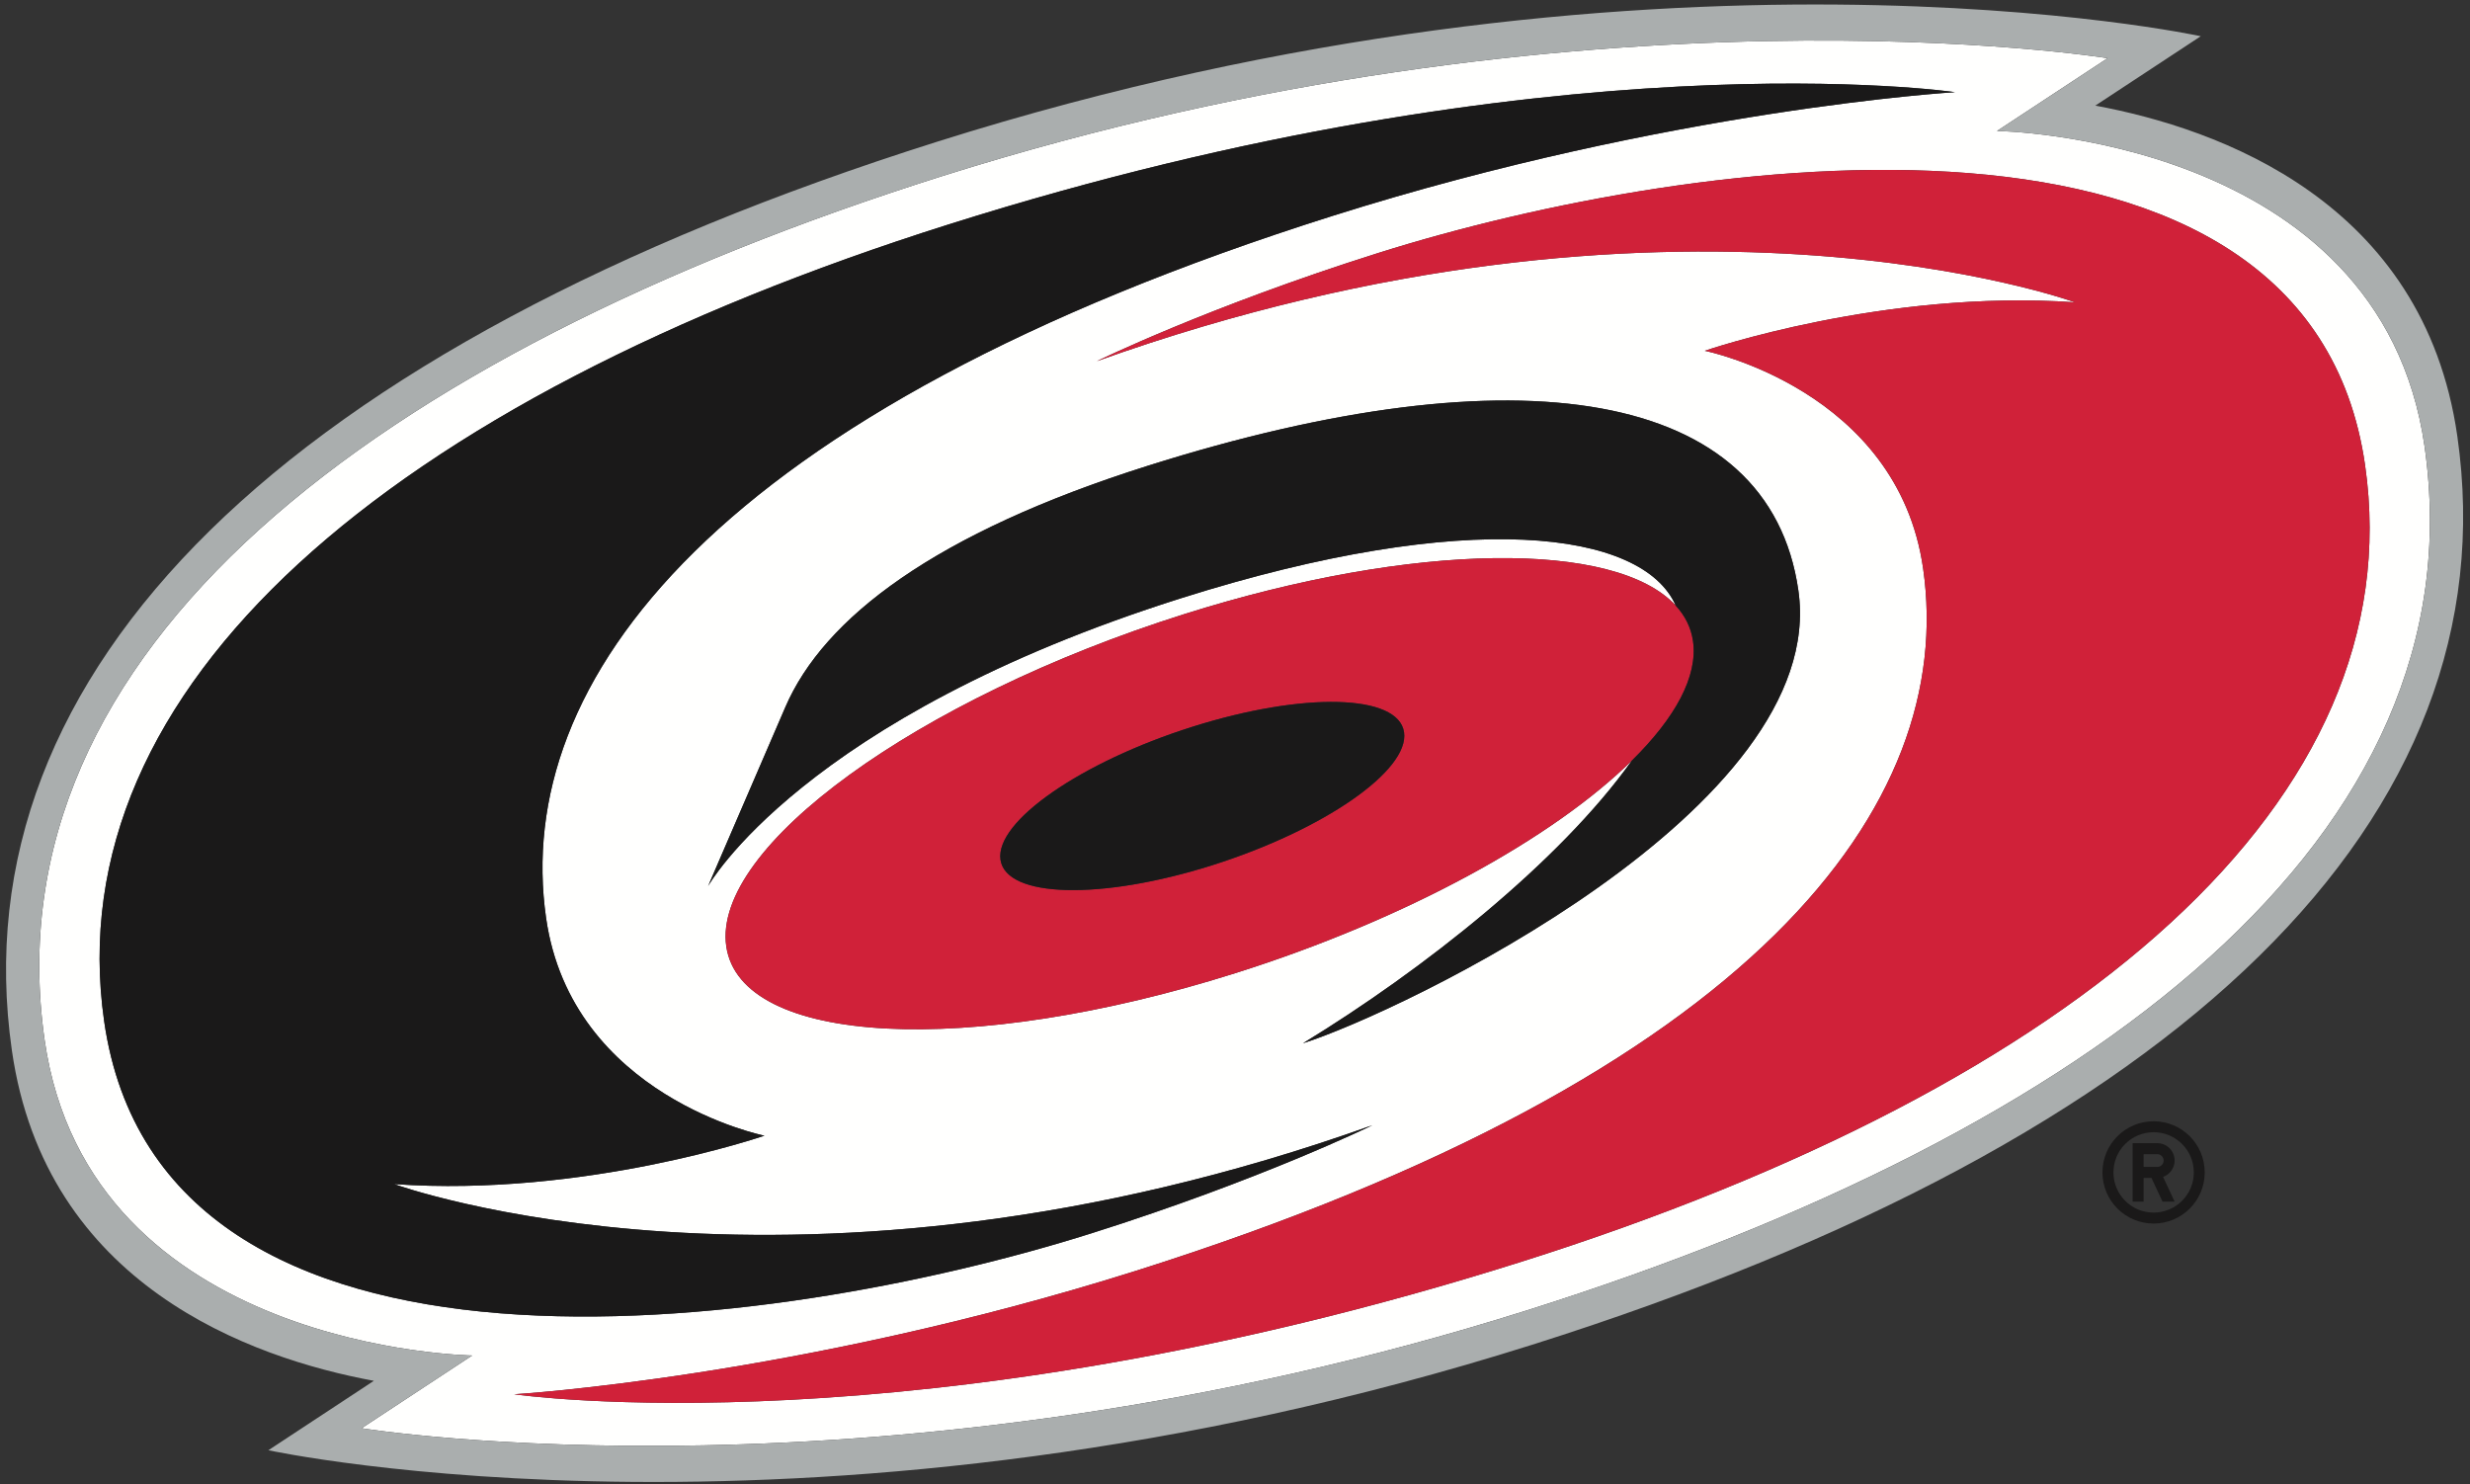 <?xml version="1.0" encoding="UTF-8"?>
<svg width="243px" height="146px" viewBox="0 0 243 146" version="1.1" xmlns="http://www.w3.org/2000/svg" xmlns:xlink="http://www.w3.org/1999/xlink">
    <rect x="0" y="0" width="243" height="146" fill="#333333" stroke="none"/>
    <!-- Generator: Sketch 52.5 (67469) - http://www.bohemiancoding.com/sketch -->
    <title>Artboard</title>
    <desc>Created with Sketch.</desc>
    <g id="Artboard" stroke="none" stroke-width="1" fill="none" fill-rule="evenodd">
        <path d="M149.565,124.165 C90.024,142.969 50.588,137.166 50.588,137.166 C50.588,137.166 78.553,135.501 111.789,125.009 C172.75,105.757 192.528,79.163 189.199,55.928 C186.68,38.329 167.717,34.509 167.717,34.509 C167.717,34.509 185.367,28.424 204.141,29.741 C204.141,29.741 164.48,15.29 107.902,35.534 C107.902,35.534 118.83,30.18 135.535,24.906 C166.724,15.057 227.095,6.806 232.678,45.767 C237.39,78.683 204.666,106.764 149.565,124.165 Z M121.534,95.738 C95.271,104.031 72.848,102.848 71.45,93.097 C70.054,83.346 90.214,68.72 116.476,60.425 C139.168,53.26 158.98,53.172 164.854,59.571 C161.612,52.184 144.417,49.939 116.248,58.836 C78.891,70.633 69.662,87.176 69.662,87.176 L77.265,69.561 C81.047,60.795 91.993,52.429 112.92,45.822 C149.313,34.328 174.07,38.174 176.925,58.089 C179.999,79.552 137.63,99.654 128.189,102.635 C140.01,95.426 153.484,84.753 160.54,74.829 C152.817,82.429 138.447,90.396 121.534,95.738 Z M10.247,100.468 C5.531,67.552 38.254,39.471 93.357,22.068 C152.899,3.266 192.333,9.067 192.333,9.067 C192.333,9.067 164.369,10.732 131.134,21.227 C70.172,40.477 50.396,67.071 53.723,90.304 C56.242,107.904 75.206,111.726 75.206,111.726 C75.206,111.726 57.554,117.809 38.779,116.491 C38.779,116.491 78.441,130.943 135.019,110.699 C135.019,110.699 124.091,116.052 107.386,121.329 C76.198,131.18 15.826,139.427 10.247,100.468 Z M238.531,43.917 C234.16,13.398 196.465,12.885 196.465,12.885 L207.347,5.725 C207.347,5.725 155.88,-2.629 92.678,17.331 C36.87,34.955 -1.099,63.982 4.39,102.317 C8.762,132.841 46.457,133.352 46.457,133.352 L35.576,140.508 C35.576,140.508 87.04,148.863 150.244,128.904 C206.053,111.278 244.023,82.255 238.531,43.917 Z" id="Fill-321" fill="#FFFFFE"></path>
        <path d="M150.244,128.904 C87.04,148.863 35.576,140.508 35.576,140.508 L46.457,133.352 C46.457,133.352 8.762,132.841 4.39,102.317 C-1.099,63.982 36.87,34.955 92.678,17.331 C155.88,-2.629 207.347,5.725 207.347,5.725 L196.465,12.885 C196.465,12.885 234.16,13.398 238.531,43.917 C244.023,82.255 206.053,111.278 150.244,128.904 Z M241.752,42.902 C238.445,19.819 218.268,12.638 206.138,10.39 L216.514,3.563 C216.514,3.563 162.308,-8.201 92.194,13.942 C28.136,34.173 -4.191,65.919 1.168,103.333 C4.475,126.418 24.651,133.597 36.78,135.844 L26.404,142.673 C26.404,142.673 80.611,154.436 150.728,132.297 C214.784,112.065 247.11,80.32 241.752,42.902 Z" id="Fill-322" fill="#AAAEAE"></path>
        <path d="M232.678,45.767 C227.095,6.806 166.724,15.057 135.535,24.906 C118.83,30.18 107.902,35.534 107.902,35.534 C164.48,15.29 204.141,29.741 204.141,29.741 C185.367,28.424 167.717,34.509 167.717,34.509 C167.717,34.509 186.68,38.329 189.199,55.928 C192.528,79.163 172.75,105.757 111.789,125.009 C78.553,135.501 50.588,137.166 50.588,137.166 C50.588,137.166 90.024,142.969 149.565,124.165 C204.666,106.764 237.39,78.683 232.678,45.767" id="Fill-323" fill="#D02139"></path>
        <path d="M117.305,71.5 C128.266,68.037 137.591,68.28 138.132,72.042 C138.67,75.804 130.218,81.659 119.255,85.123 C108.289,88.586 98.965,88.341 98.428,84.58 C97.889,80.818 106.339,74.965 117.305,71.5 Z M121.534,95.738 C138.447,90.396 152.817,82.429 160.54,74.829 C164.809,70.626 167.056,66.536 166.558,63.063 C166.367,61.739 165.778,60.577 164.854,59.571 C158.98,53.172 139.168,53.26 116.476,60.425 C90.214,68.72 70.054,83.346 71.45,93.097 C72.848,102.848 95.271,104.031 121.534,95.738 Z" id="Fill-324" fill="#D02139"></path>
        <path d="M93.357,22.068 C38.254,39.471 5.531,67.552 10.247,100.468 C15.826,139.427 76.198,131.18 107.386,121.329 C124.091,116.052 135.019,110.699 135.019,110.699 C78.441,130.943 38.779,116.491 38.779,116.491 C57.554,117.809 75.206,111.726 75.206,111.726 C75.206,111.726 56.242,107.904 53.723,90.304 C50.396,67.071 70.172,40.477 131.134,21.227 C164.369,10.732 192.333,9.067 192.333,9.067 C192.333,9.067 152.899,3.266 93.357,22.068" id="Fill-325" fill="#1A1919"></path>
        <path d="M112.92,45.822 C91.993,52.429 81.047,60.795 77.265,69.561 L69.662,87.176 C69.662,87.176 78.891,70.633 116.248,58.836 C144.417,49.939 161.612,52.184 164.854,59.571 C165.778,60.577 166.367,61.739 166.558,63.063 C167.056,66.536 164.809,70.626 160.54,74.829 C153.484,84.753 140.01,95.426 128.189,102.635 C137.63,99.654 179.999,79.552 176.925,58.089 C174.07,38.174 149.313,34.328 112.92,45.822" id="Fill-326" fill="#1A1919"></path>
        <path d="M117.305,71.5 C106.339,74.965 97.889,80.818 98.428,84.58 C98.965,88.341 108.289,88.586 119.255,85.123 C130.218,81.659 138.67,75.804 138.132,72.042 C137.591,68.28 128.266,68.037 117.305,71.5" id="Fill-327" fill="#1A1919"></path>
        <path d="M211.875,119.294 C209.69,119.294 207.922,117.527 207.922,115.34 C207.922,113.154 209.69,111.386 211.875,111.386 C214.055,111.386 215.829,113.154 215.829,115.34 C215.829,117.527 214.055,119.294 211.875,119.294 Z M211.875,110.309 C209.093,110.309 206.84,112.558 206.84,115.34 C206.84,118.119 209.093,120.372 211.875,120.372 C214.65,120.372 216.902,118.119 216.902,115.34 C216.902,112.558 214.65,110.309 211.875,110.309 Z" id="Fill-328" fill="#1A1919"></path>
        <path d="M212.234,114.801 L210.887,114.801 L210.887,113.546 L212.234,113.546 C212.581,113.546 212.861,113.825 212.861,114.174 C212.861,114.521 212.581,114.801 212.234,114.801 Z M213.941,114.174 C213.941,113.229 213.178,112.465 212.234,112.465 L209.809,112.465 L209.809,118.214 L210.887,118.214 L210.887,115.879 L211.661,115.879 L212.749,118.214 L213.941,118.214 L212.804,115.779 C213.465,115.545 213.941,114.912 213.941,114.174 Z" id="Fill-329" fill="#1A1919"></path>
    </g>
</svg>
